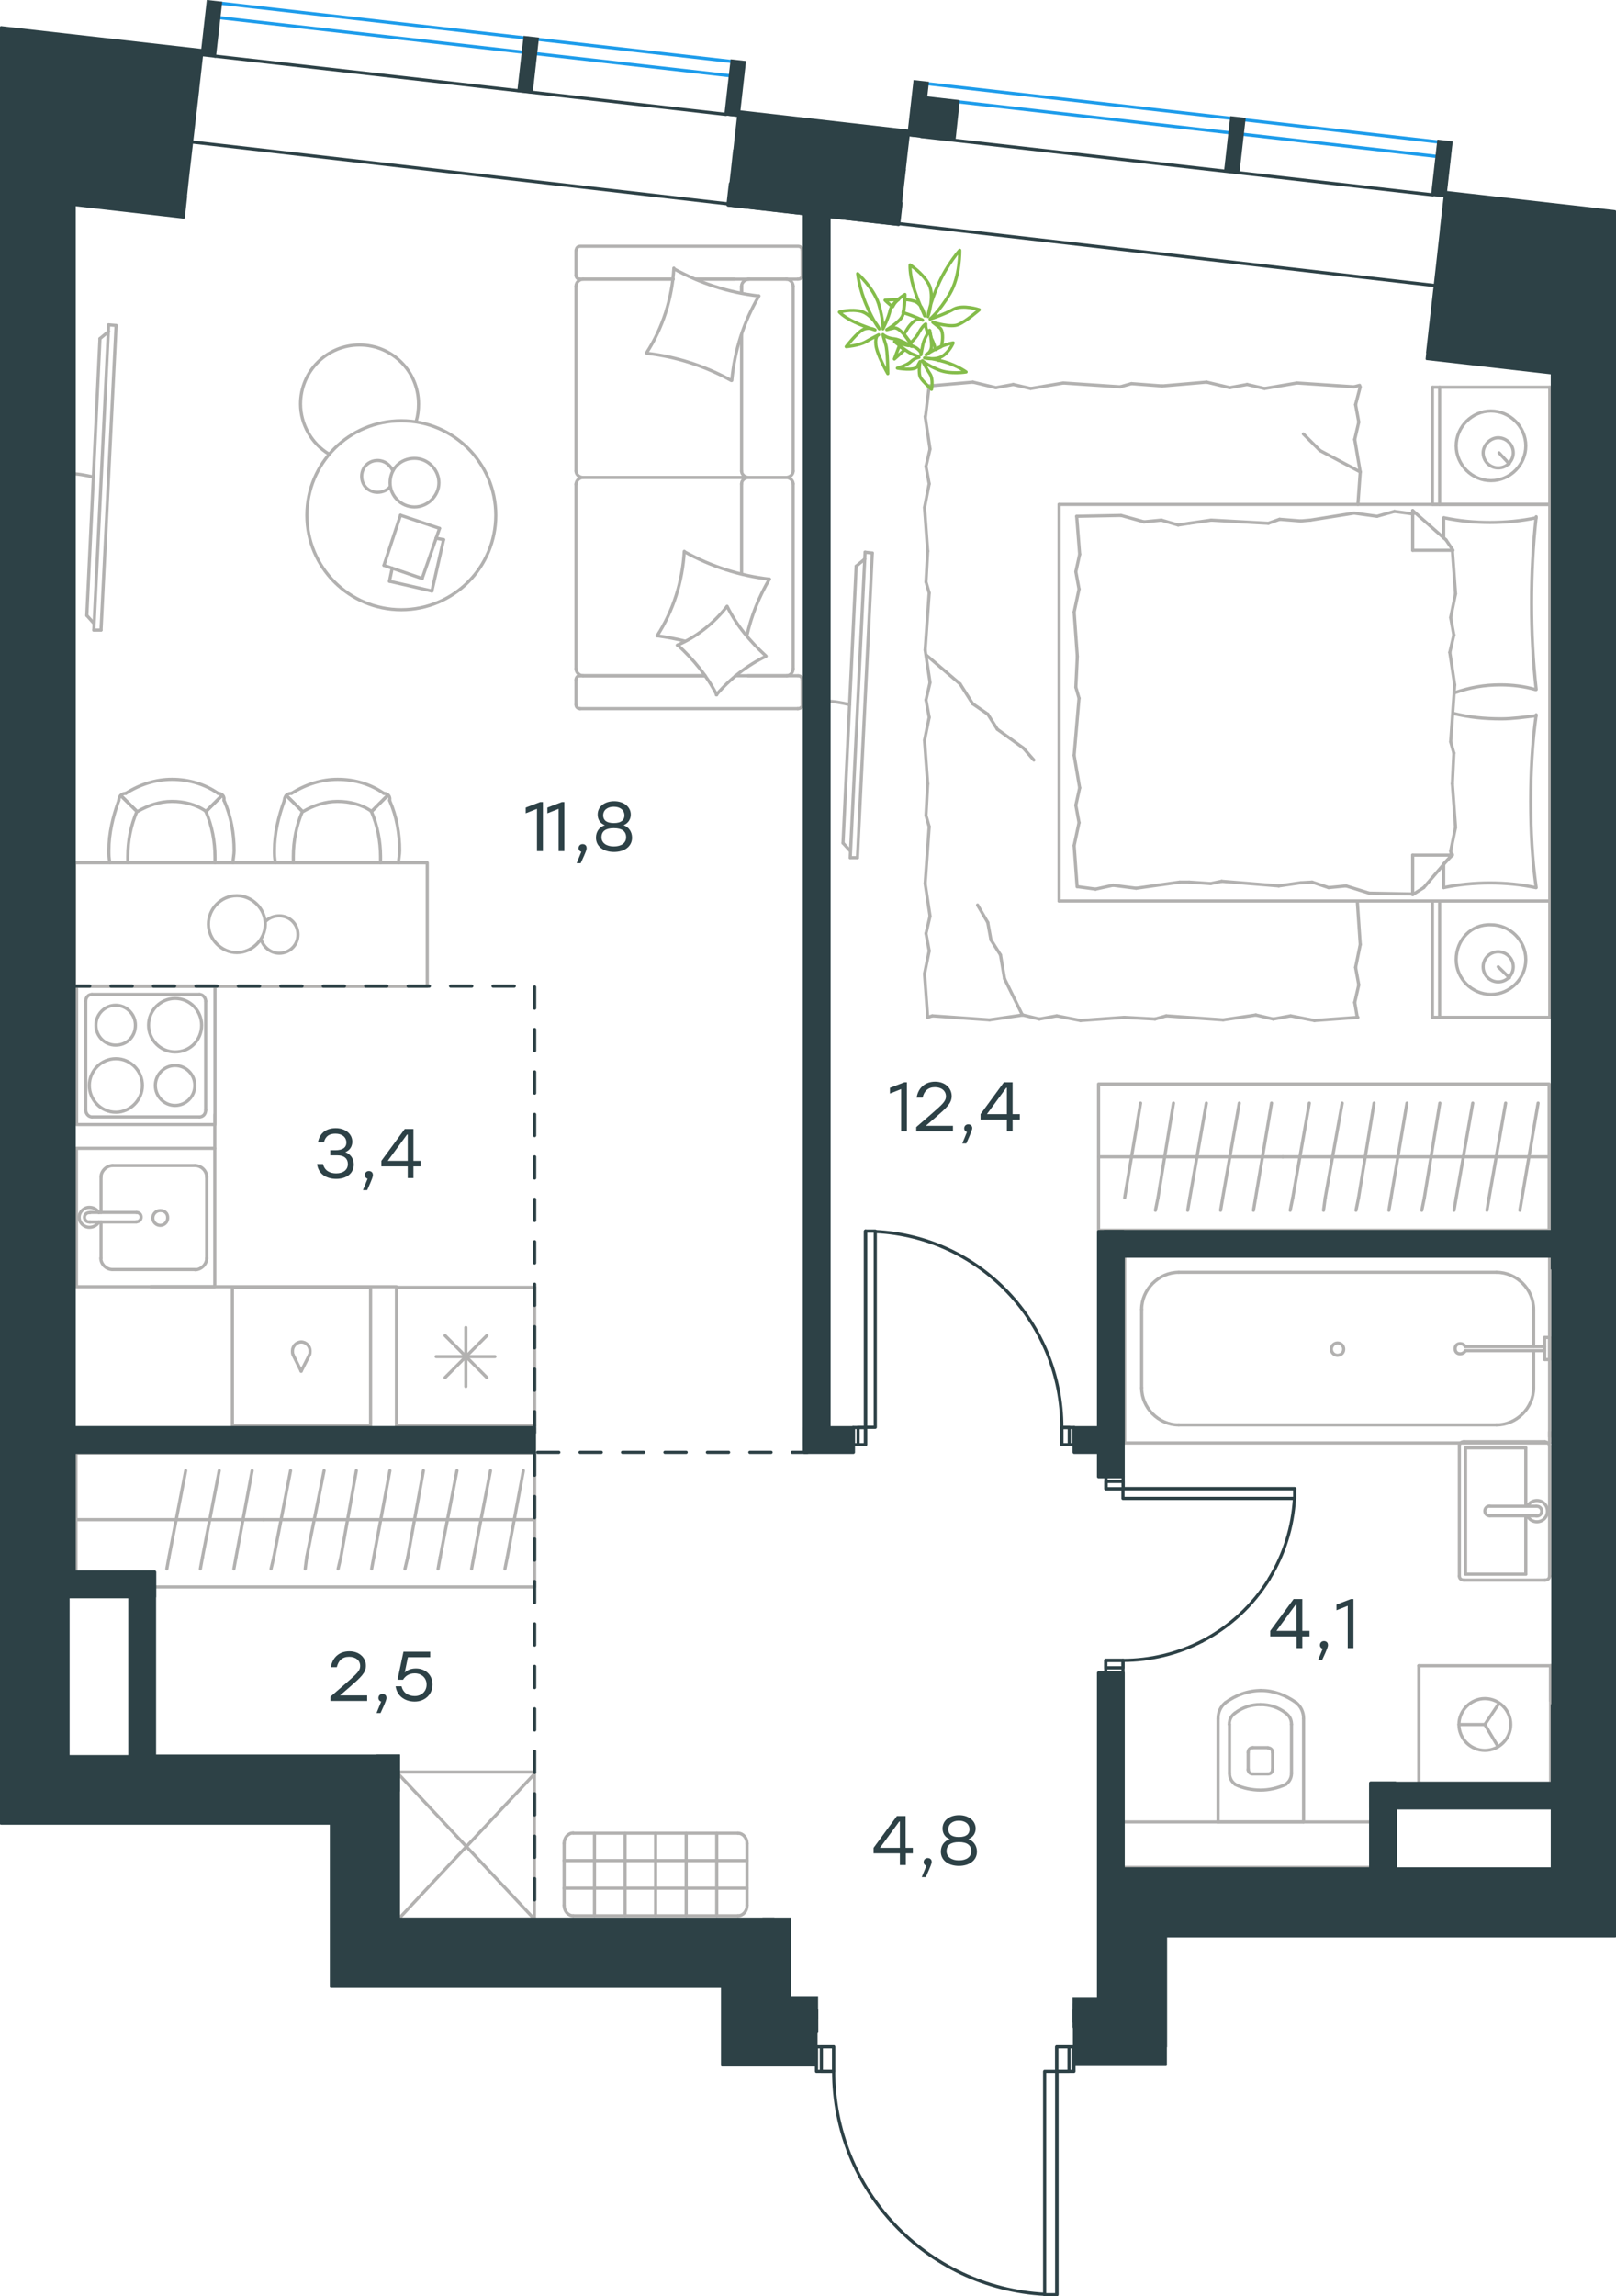 <?xml version="1.0" encoding="utf-8"?>
<!-- Generator: Adobe Illustrator 26.5.0, SVG Export Plug-In . SVG Version: 6.00 Build 0)  -->
<svg version="1.1" id="Слой_1" xmlns="http://www.w3.org/2000/svg" xmlns:xlink="http://www.w3.org/1999/xlink" x="0px" y="0px"
	 viewBox="0 0 761.4 1081.6" style="enable-background:new 0 0 761.4 1081.6;" xml:space="preserve">
<style type="text/css">
	.st0{fill:none;stroke:#B2B1B0;stroke-width:1.5;stroke-linecap:round;stroke-linejoin:round;stroke-miterlimit:22.926;}
	.st1{fill:none;stroke:#2D4146;stroke-width:1.5;stroke-linecap:round;stroke-linejoin:round;stroke-miterlimit:10;}
	.st2{fill:none;stroke:#1D9CEB;stroke-width:1.5;stroke-linecap:round;stroke-linejoin:round;stroke-miterlimit:22.926;}
	.st3{fill:none;stroke:#2D4146;stroke-width:1.5;stroke-linecap:round;stroke-linejoin:round;stroke-miterlimit:22.926;}
	.st4{fill:none;stroke:#2D4146;stroke-width:1.5;stroke-miterlimit:22.926;}
	
		.st5{fill:none;stroke:#2D4146;stroke-width:1.5;stroke-linecap:round;stroke-linejoin:round;stroke-miterlimit:22.926;stroke-dasharray:10,10,0,0,0,0;}
	.st6{fill:#2D4146;}
	.st7{fill:#2D4146;stroke:#2D4146;stroke-linecap:round;stroke-linejoin:round;stroke-miterlimit:10;}
	.st8{fill:none;stroke:#84BC4A;stroke-width:1.5;stroke-linecap:round;stroke-linejoin:round;stroke-miterlimit:22.926;}
</style>
<g>
	<line class="st0" x1="730.2" y1="424.4" x2="730.2" y2="479.2"/>
	<line class="st0" x1="674.9" y1="479.2" x2="674.9" y2="424.4"/>
	<line class="st0" x1="674.9" y1="424.4" x2="730.2" y2="424.4"/>
	<line class="st0" x1="730.2" y1="479.2" x2="674.9" y2="479.2"/>
	<line class="st0" x1="705.9" y1="455.4" x2="711.2" y2="460.6"/>
	<line class="st0" x1="678.3" y1="479.2" x2="678.3" y2="424.4"/>
	<path class="st0" d="M686.1,452c0,9,7.5,16.4,16.4,16.4c9,0,16.4-7.5,16.4-16.4c0-9-7.5-16.4-16.4-16.4
		C693.2,435.2,686.1,442.7,686.1,452z"/>
	<path class="st0" d="M698.8,455.4c0,4.1,3.4,7.1,7.1,7.1c4.1,0,7.1-3.4,7.1-7.1c0-4.1-3.4-7.1-7.1-7.1
		C702.2,448.3,698.8,451.3,698.8,455.4z"/>
	<line class="st0" x1="730.2" y1="237.6" x2="730.2" y2="424.4"/>
	<line class="st0" x1="680.2" y1="253.4" x2="680.2" y2="243.9"/>
	<line class="st0" x1="684.3" y1="402.8" x2="665.6" y2="402.8"/>
	<line class="st0" x1="680.2" y1="406.9" x2="684.3" y2="402.8"/>
	<line class="st0" x1="499" y1="237.6" x2="730.2" y2="237.6"/>
	<line class="st0" x1="665.6" y1="421.4" x2="665.6" y2="402.8"/>
	<line class="st0" x1="730.2" y1="424.4" x2="499" y2="424.4"/>
	<line class="st0" x1="665.6" y1="240.5" x2="681.3" y2="254.3"/>
	<line class="st0" x1="681.3" y1="254.3" x2="684.6" y2="259.2"/>
	<line class="st0" x1="680.2" y1="418.1" x2="680.2" y2="407.2"/>
	<line class="st0" x1="684.3" y1="259.2" x2="665.6" y2="259.2"/>
	<line class="st0" x1="684.3" y1="402.4" x2="670.8" y2="418.1"/>
	<line class="st0" x1="670.8" y1="418.1" x2="665.6" y2="421.4"/>
	<line class="st0" x1="665.6" y1="240.5" x2="665.6" y2="259.2"/>
	<line class="st0" x1="506.9" y1="323.7" x2="507.6" y2="309.2"/>
	<line class="st0" x1="508.7" y1="371.1" x2="506.1" y2="355.8"/>
	<line class="st0" x1="508.4" y1="387.5" x2="506.9" y2="379.3"/>
	<line class="st0" x1="506.9" y1="379.3" x2="508.7" y2="371.1"/>
	<line class="st0" x1="508.4" y1="328.9" x2="506.9" y2="323.7"/>
	<line class="st0" x1="506.1" y1="355.8" x2="508.4" y2="328.9"/>
	<line class="st0" x1="507.5" y1="417.7" x2="506.1" y2="398.3"/>
	<line class="st0" x1="506.1" y1="398.3" x2="508.4" y2="387.5"/>
	<line class="st0" x1="508.7" y1="261.1" x2="507.3" y2="243.2"/>
	<line class="st0" x1="508.4" y1="277.5" x2="506.9" y2="269.3"/>
	<line class="st0" x1="506.9" y1="269.3" x2="508.7" y2="261.1"/>
	<line class="st0" x1="507.6" y1="309.2" x2="506.1" y2="288.3"/>
	<line class="st0" x1="506.1" y1="288.3" x2="508.4" y2="277.5"/>
	<line class="st0" x1="499" y1="237.6" x2="499" y2="424.4"/>
	<path class="st0" d="M723.8,324.8c-1.5-13.4-2.2-26.9-2.2-40.7c0-13.4,0.7-27.2,2.2-40.7"/>
	<path class="st0" d="M685.1,326.4c7.5-2.6,14.1-3.8,21.9-3.8c5.6,0,11.2,0.7,16.4,2.2"/>
	<path class="st0" d="M723.8,243.9c-7.1,1.5-14.6,2.2-21.7,2.2c-7.5,0-14.6-0.7-21.7-2.2"/>
	<path class="st0" d="M723.8,337.1c-5.6,0.7-11.2,1.5-16.4,1.5c-7.8,0-15.3-0.7-22.8-2.6"/>
	<line class="st0" x1="618.2" y1="415.5" x2="612.9" y2="415.8"/>
	<line class="st0" x1="634.2" y1="417.3" x2="626" y2="418.1"/>
	<line class="st0" x1="626" y1="418.1" x2="618.2" y2="415.5"/>
	<line class="st0" x1="665.6" y1="421.1" x2="645.1" y2="420.7"/>
	<line class="st0" x1="645.1" y1="420.7" x2="634.2" y2="417.3"/>
	<line class="st0" x1="570.4" y1="416.2" x2="560.3" y2="415.5"/>
	<line class="st0" x1="612.9" y1="415.8" x2="602.5" y2="417.3"/>
	<line class="st0" x1="575.6" y1="415.1" x2="570.4" y2="416.2"/>
	<line class="st0" x1="602.5" y1="417.3" x2="575.6" y2="415.1"/>
	<line class="st0" x1="560.3" y1="415.5" x2="555.8" y2="415.5"/>
	<line class="st0" x1="524.4" y1="417" x2="516.2" y2="418.8"/>
	<line class="st0" x1="516.2" y1="418.8" x2="508" y2="417.7"/>
	<line class="st0" x1="555.8" y1="415.5" x2="535.3" y2="418.4"/>
	<line class="st0" x1="535.3" y1="418.4" x2="524.4" y2="417"/>
	<line class="st0" x1="555.1" y1="247.3" x2="560.3" y2="246.5"/>
	<line class="st0" x1="539" y1="245.8" x2="547.2" y2="245"/>
	<line class="st0" x1="547.2" y1="245" x2="555.1" y2="247.3"/>
	<line class="st0" x1="507.3" y1="243.2" x2="528.2" y2="242.8"/>
	<line class="st0" x1="528.2" y1="242.8" x2="539" y2="245.8"/>
	<line class="st0" x1="602.9" y1="244.6" x2="612.9" y2="245.4"/>
	<line class="st0" x1="560.3" y1="246.5" x2="570.7" y2="245"/>
	<line class="st0" x1="597.6" y1="246.5" x2="602.9" y2="244.6"/>
	<line class="st0" x1="570.7" y1="245" x2="597.6" y2="246.5"/>
	<line class="st0" x1="612.9" y1="245.4" x2="617.4" y2="245"/>
	<line class="st0" x1="665.2" y1="242" x2="666" y2="242"/>
	<line class="st0" x1="648.8" y1="243.2" x2="657" y2="240.9"/>
	<line class="st0" x1="657" y1="240.9" x2="665.2" y2="242"/>
	<line class="st0" x1="617.4" y1="245" x2="638" y2="241.7"/>
	<line class="st0" x1="638" y1="241.7" x2="648.8" y2="243.2"/>
	<path class="st0" d="M723.8,418.1c-1.9-13.4-2.6-26.9-2.6-40.7c0-13.4,0.7-27.2,2.6-40.7"/>
	<path class="st0" d="M680.2,418.1c7.1-1.5,14.6-2.2,21.7-2.2c7.5,0,14.6,0.7,21.7,2.2"/>
	<line class="st0" x1="685" y1="354.7" x2="684.3" y2="369.2"/>
	<line class="st0" x1="683.1" y1="307.3" x2="685.4" y2="322.6"/>
	<line class="st0" x1="683.5" y1="290.9" x2="685" y2="299.1"/>
	<line class="st0" x1="685" y1="299.1" x2="683.1" y2="307.3"/>
	<line class="st0" x1="683.5" y1="349.4" x2="685" y2="354.7"/>
	<line class="st0" x1="685.4" y1="322.6" x2="683.5" y2="349.4"/>
	<line class="st0" x1="684.3" y1="259.2" x2="685.8" y2="279.7"/>
	<line class="st0" x1="685.8" y1="279.7" x2="683.5" y2="290.9"/>
	<line class="st0" x1="683.5" y1="400.9" x2="683.9" y2="402.8"/>
	<line class="st0" x1="684.3" y1="369.2" x2="685.8" y2="389.7"/>
	<line class="st0" x1="685.8" y1="389.7" x2="683.5" y2="400.9"/>
	<line class="st0" x1="730.2" y1="182.4" x2="730.2" y2="237.6"/>
	<line class="st0" x1="674.9" y1="237.6" x2="674.9" y2="182.4"/>
	<line class="st0" x1="675.3" y1="182.4" x2="730.2" y2="182.4"/>
	<line class="st0" x1="730.2" y1="237.6" x2="675.3" y2="237.6"/>
	<line class="st0" x1="706.3" y1="213.3" x2="711.1" y2="218.5"/>
	<line class="st0" x1="678.3" y1="237.6" x2="678.3" y2="182.4"/>
	<line class="st0" x1="638.3" y1="472.2" x2="639.5" y2="479.2"/>
	<line class="st0" x1="638.7" y1="455.7" x2="640.2" y2="463.9"/>
	<line class="st0" x1="640.2" y1="463.9" x2="638.3" y2="472.2"/>
	<line class="st0" x1="639.5" y1="424.4" x2="640.9" y2="444.9"/>
	<line class="st0" x1="640.9" y1="444.9" x2="638.7" y2="455.7"/>
	<line class="st0" x1="544.2" y1="480" x2="529.7" y2="479.2"/>
	<line class="st0" x1="591.7" y1="478.1" x2="576.3" y2="480.4"/>
	<line class="st0" x1="608.1" y1="478.5" x2="599.9" y2="480"/>
	<line class="st0" x1="599.9" y1="480" x2="591.7" y2="478.1"/>
	<line class="st0" x1="549.5" y1="478.5" x2="544.2" y2="480"/>
	<line class="st0" x1="576.3" y1="480.4" x2="549.5" y2="478.5"/>
	<line class="st0" x1="639.8" y1="479.2" x2="619.3" y2="480.7"/>
	<line class="st0" x1="619.3" y1="480.7" x2="608.1" y2="478.5"/>
	<line class="st0" x1="481.9" y1="478.1" x2="466.2" y2="480.4"/>
	<line class="st0" x1="497.9" y1="478.5" x2="489.7" y2="480"/>
	<line class="st0" x1="489.7" y1="480" x2="481.9" y2="478.1"/>
	<line class="st0" x1="439.3" y1="478.5" x2="437.1" y2="479.2"/>
	<line class="st0" x1="466.2" y1="480.4" x2="439.3" y2="478.5"/>
	<line class="st0" x1="529.7" y1="479.2" x2="509.1" y2="480.7"/>
	<line class="st0" x1="509.1" y1="480.7" x2="497.9" y2="478.5"/>
	<line class="st0" x1="436.3" y1="384.1" x2="437.1" y2="369.2"/>
	<line class="st0" x1="438.2" y1="431.5" x2="435.9" y2="416.2"/>
	<line class="st0" x1="437.8" y1="447.9" x2="436.3" y2="439.7"/>
	<line class="st0" x1="436.3" y1="439.7" x2="438.2" y2="431.5"/>
	<line class="st0" x1="437.8" y1="389.4" x2="436.3" y2="384.1"/>
	<line class="st0" x1="435.9" y1="416.2" x2="437.8" y2="389.4"/>
	<line class="st0" x1="437.1" y1="479.2" x2="435.6" y2="458.7"/>
	<line class="st0" x1="435.6" y1="458.7" x2="437.8" y2="447.9"/>
	<line class="st0" x1="436.3" y1="274.1" x2="437.1" y2="259.6"/>
	<line class="st0" x1="438.2" y1="321.5" x2="435.9" y2="306.2"/>
	<line class="st0" x1="437.8" y1="337.9" x2="436.3" y2="329.7"/>
	<line class="st0" x1="436.3" y1="329.7" x2="438.2" y2="321.5"/>
	<line class="st0" x1="437.8" y1="279.3" x2="436.3" y2="274.1"/>
	<line class="st0" x1="435.9" y1="306.2" x2="437.8" y2="279.3"/>
	<line class="st0" x1="437.1" y1="369.2" x2="435.6" y2="348.7"/>
	<line class="st0" x1="435.6" y1="348.7" x2="437.8" y2="337.9"/>
	<line class="st0" x1="436" y1="196.6" x2="437.8" y2="181.8"/>
	<line class="st0" x1="438.2" y1="211.5" x2="435.9" y2="196.2"/>
	<line class="st0" x1="437.8" y1="227.9" x2="436.3" y2="219.7"/>
	<line class="st0" x1="436.3" y1="219.7" x2="438.2" y2="211.5"/>
	<line class="st0" x1="437.1" y1="259.6" x2="435.6" y2="239.1"/>
	<line class="st0" x1="435.6" y1="239.1" x2="437.8" y2="227.9"/>
	<line class="st0" x1="533.1" y1="180.7" x2="547.6" y2="181.8"/>
	<line class="st0" x1="485.6" y1="183" x2="501" y2="180.4"/>
	<line class="st0" x1="469.2" y1="182.6" x2="477.4" y2="181.1"/>
	<line class="st0" x1="477.4" y1="181.1" x2="485.6" y2="183"/>
	<line class="st0" x1="527.8" y1="182.2" x2="533.1" y2="180.7"/>
	<line class="st0" x1="501" y1="180.4" x2="527.8" y2="182.2"/>
	<line class="st0" x1="437.8" y1="181.8" x2="458.4" y2="180"/>
	<line class="st0" x1="458.4" y1="180" x2="469.2" y2="182.6"/>
	<line class="st0" x1="595.8" y1="183" x2="611.1" y2="180.4"/>
	<line class="st0" x1="579.4" y1="182.6" x2="587.6" y2="181.1"/>
	<line class="st0" x1="587.6" y1="181.1" x2="595.8" y2="183"/>
	<line class="st0" x1="638" y1="182.2" x2="640.6" y2="181.5"/>
	<line class="st0" x1="611.1" y1="180.4" x2="638" y2="182.2"/>
	<line class="st0" x1="547.6" y1="181.8" x2="568.5" y2="180"/>
	<line class="st0" x1="568.5" y1="180" x2="579.4" y2="182.6"/>
	<line class="st0" x1="638.3" y1="207" x2="640.9" y2="222.3"/>
	<line class="st0" x1="638.7" y1="190.6" x2="640.2" y2="198.8"/>
	<line class="st0" x1="640.2" y1="198.8" x2="638.3" y2="207"/>
	<line class="st0" x1="640.9" y1="222.3" x2="639.8" y2="237.6"/>
	<line class="st0" x1="640.9" y1="182.2" x2="638.7" y2="190.6"/>
	<line class="st0" x1="469.9" y1="343.5" x2="482.2" y2="352.4"/>
	<line class="st0" x1="458.3" y1="331.5" x2="465.4" y2="336.4"/>
	<line class="st0" x1="465.4" y1="336.4" x2="469.9" y2="343.5"/>
	<line class="st0" x1="482.2" y1="352.4" x2="487.1" y2="358"/>
	<line class="st0" x1="436.7" y1="308.8" x2="452.4" y2="322.2"/>
	<line class="st0" x1="452.4" y1="322.2" x2="458.3" y2="331.5"/>
	<line class="st0" x1="640.9" y1="222.3" x2="621.9" y2="212.2"/>
	<line class="st0" x1="621.9" y1="212.2" x2="614.1" y2="204.4"/>
	<line class="st0" x1="465.4" y1="434.5" x2="460.6" y2="426.3"/>
	<line class="st0" x1="471.4" y1="449.8" x2="466.9" y2="442.7"/>
	<line class="st0" x1="466.9" y1="442.7" x2="465.4" y2="434.5"/>
	<line class="st0" x1="481.7" y1="478.1" x2="473.3" y2="461"/>
	<line class="st0" x1="473.3" y1="461" x2="471.4" y2="449.8"/>
	<path class="st0" d="M686.1,210c0,9,7.5,16.4,16.4,16.4c9,0,16.4-7.5,16.4-16.4c0-9-7.5-16.4-16.4-16.4
		C693.6,193.6,686.1,201,686.1,210z"/>
	<path class="st0" d="M698.8,213.3c0,4.1,3.4,7.1,7.1,7.1c4.1,0,7.1-3.4,7.1-7.1c0-4.1-3.4-7.1-7.1-7.1
		C702.2,206.2,698.8,209.6,698.8,213.3z"/>
</g>
<g>
	<path class="st0" d="M400.3,331.9c-3.8-0.9-7.6-1.6-11.3-1.6"/>
	<line class="st0" x1="407.6" y1="260.1" x2="400.6" y2="404"/>
	<line class="st0" x1="404" y1="404" x2="411" y2="260.5"/>
	<line class="st0" x1="411" y1="260.5" x2="407.6" y2="260.1"/>
	<line class="st0" x1="397.2" y1="397.1" x2="403.4" y2="266.7"/>
	<line class="st0" x1="400.6" y1="400.8" x2="397.2" y2="397.1"/>
	<line class="st0" x1="403.4" y1="266.7" x2="407.5" y2="263.3"/>
	<line class="st0" x1="404" y1="404" x2="400.6" y2="404"/>
</g>
<g>
	<line class="st0" x1="517.6" y1="544.9" x2="604.4" y2="544.9"/>
	<line class="st0" x1="590.6" y1="570.1" x2="591.6" y2="564.2"/>
	<line class="st0" x1="591.6" y1="564.2" x2="599.1" y2="519.6"/>
	<line class="st0" x1="575.1" y1="570.1" x2="576.1" y2="564.2"/>
	<line class="st0" x1="576.1" y1="564.2" x2="583.9" y2="519.6"/>
	<line class="st0" x1="559.6" y1="570.1" x2="560.6" y2="564.2"/>
	<line class="st0" x1="560.6" y1="564.2" x2="568.4" y2="519.6"/>
	<line class="st0" x1="544.4" y1="570.1" x2="545.6" y2="564.2"/>
	<line class="st0" x1="545.6" y1="564.2" x2="552.9" y2="519.6"/>
	<line class="st0" x1="529.9" y1="564.2" x2="537.4" y2="519.6"/>
	<rect x="517.6" y="510.6" class="st0" width="212.3" height="68.9"/>
	<line class="st0" x1="604.4" y1="544.9" x2="729.9" y2="544.9"/>
	<line class="st0" x1="716.1" y1="570.1" x2="717.1" y2="564.2"/>
	<line class="st0" x1="717.1" y1="564.2" x2="724.7" y2="519.6"/>
	<line class="st0" x1="700.6" y1="570.1" x2="701.6" y2="564.2"/>
	<line class="st0" x1="701.6" y1="564.2" x2="709.4" y2="519.6"/>
	<line class="st0" x1="685.1" y1="570.1" x2="686.1" y2="564.2"/>
	<line class="st0" x1="686.1" y1="564.2" x2="693.9" y2="519.6"/>
	<line class="st0" x1="669.9" y1="570.1" x2="671.1" y2="564.2"/>
	<line class="st0" x1="671.1" y1="564.2" x2="678.4" y2="519.6"/>
	<line class="st0" x1="654.4" y1="570.1" x2="655.4" y2="564.2"/>
	<line class="st0" x1="655.4" y1="564.2" x2="662.9" y2="519.6"/>
	<line class="st0" x1="638.9" y1="570.1" x2="640.1" y2="564.2"/>
	<line class="st0" x1="640.1" y1="564.2" x2="647.4" y2="519.6"/>
	<line class="st0" x1="623.6" y1="570.1" x2="624.4" y2="564.2"/>
	<line class="st0" x1="624.4" y1="564.2" x2="632.4" y2="519.6"/>
	<line class="st0" x1="609.1" y1="564.2" x2="616.9" y2="519.6"/>
	<line class="st0" x1="607.9" y1="570.1" x2="609.1" y2="564.2"/>
</g>
<g>
	<line class="st0" x1="349.4" y1="157.8" x2="349.4" y2="221.9"/>
	<line class="st0" x1="271.4" y1="331.9" x2="271.4" y2="320.2"/>
	<line class="st0" x1="271.4" y1="315" x2="271.4" y2="227.9"/>
	<line class="st0" x1="327.9" y1="131.5" x2="346.1" y2="131.5"/>
	<line class="st0" x1="274.7" y1="131.5" x2="317.2" y2="131.5"/>
	<line class="st0" x1="274.7" y1="318.3" x2="332.2" y2="318.3"/>
	<line class="st0" x1="352.4" y1="224.9" x2="370.7" y2="224.9"/>
	<line class="st0" x1="349.4" y1="227.9" x2="349.4" y2="270.3"/>
	<line class="st0" x1="378" y1="117.9" x2="378" y2="129.6"/>
	<line class="st0" x1="370.7" y1="224.9" x2="352.4" y2="224.9"/>
	<line class="st0" x1="373.7" y1="315" x2="373.7" y2="227.9"/>
	<line class="st0" x1="332.2" y1="318.3" x2="273.3" y2="318.3"/>
	<line class="st0" x1="271.4" y1="221.9" x2="271.4" y2="134.8"/>
	<line class="st0" x1="271.4" y1="129.6" x2="271.4" y2="117.9"/>
	<line class="st0" x1="349.4" y1="134.8" x2="349.4" y2="138"/>
	<line class="st0" x1="375.9" y1="131.5" x2="327.9" y2="131.5"/>
	<line class="st0" x1="349.4" y1="134.8" x2="349.4" y2="138"/>
	<line class="st0" x1="370.7" y1="131.5" x2="352.4" y2="131.5"/>
	<line class="st0" x1="370.7" y1="224.9" x2="352.4" y2="224.9"/>
	<line class="st0" x1="373.7" y1="221.9" x2="373.7" y2="134.8"/>
	<line class="st0" x1="317.2" y1="131.5" x2="273.3" y2="131.5"/>
	<line class="st0" x1="375.9" y1="333.8" x2="273.3" y2="333.8"/>
	<line class="st0" x1="378" y1="320.2" x2="378" y2="331.9"/>
	<line class="st0" x1="346.5" y1="318.3" x2="375.9" y2="318.3"/>
	<line class="st0" x1="352.4" y1="224.9" x2="274.7" y2="224.9"/>
	<line class="st0" x1="352.4" y1="318.3" x2="370.7" y2="318.3"/>
	<path class="st0" d="M375.9,131.5c1.6,0,2.2-1.1,2.2-1.9"/>
	<path class="st0" d="M273.3,318.3c-1.4,0-1.9,1.1-1.9,1.9"/>
	<path class="st0" d="M378,320.2c0-1.4-1.1-1.9-1.9-1.9"/>
	<path class="st0" d="M349.4,221.9c0,1.5,1.4,3,3.3,3"/>
	<path class="st0" d="M370.7,318.3c1.5,0,3-1.4,3-3.3"/>
	<path class="st0" d="M373.7,134.8c0-1.6-1.4-3.3-3.3-3.3"/>
	<path class="st0" d="M271.4,221.9c0,1.5,1.4,3,3.3,3"/>
	<path class="st0" d="M370.4,224.9c1.6,0,3.3-1.2,3.3-3"/>
	<path class="st0" d="M274.7,224.9c-1.6,0-3.3,1.4-3.3,3.3"/>
	<path class="st0" d="M378,117.9c0-1.4-1.1-1.9-1.9-1.9H273.4c-1.4,0-1.9,1.1-1.9,1.9"/>
	<path class="st0" d="M373.7,227.9c0-1.5-1.4-3-3.3-3"/>
	<path class="st0" d="M271.4,331.9c0,1.4,1.1,1.9,1.9,1.9"/>
	<path class="st0" d="M274.7,131.5c-1.6,0-3.3,1.4-3.3,3.3"/>
	<path class="st0" d="M271.4,129.6c0,1.4,1.1,1.9,1.9,1.9"/>
	<path class="st0" d="M271.4,315c0,1.6,1.4,3.3,3.3,3.3"/>
	<path class="st0" d="M353,131.5c-1.8,0-3.6,1.4-3.6,3.3"/>
	<path class="st0" d="M352.7,224.9c-1.6,0-3.3,1.2-3.3,3"/>
	<path class="st0" d="M375.9,333.8c1.6,0,2.2-1.1,2.2-1.9"/>
	<path class="st0" d="M344.5,179.2c-12.3-6.8-25.9-11.2-39.8-12.8"/>
	<path class="st0" d="M337.7,327.3c-4.6-9-10.9-16.6-18.3-23.4"/>
	<path class="st0" d="M319.1,303.9c9-3.8,17.2-10.3,23.4-18.2"/>
	<path class="st0" d="M304.7,166.1c7.6-11.7,12-25.6,12.8-39.8"/>
	<path class="st0" d="M322.7,260c12.3,6.8,25.9,11.2,39.8,12.8"/>
	<path class="st0" d="M362.5,272.8c-4.9,8.4-8.5,17.2-10.6,26.7"/>
	<path class="st0" d="M309.6,299.5c7.6-11.7,12-25.6,12.8-39.8"/>
	<path class="st0" d="M317.5,126.6c12.3,6.8,25.9,11.2,39.8,12.8"/>
	<path class="st0" d="M357.6,139.4c-7.1,12-11.5,25.6-12.8,39.8"/>
	<path class="st0" d="M342.6,285.6c4.4,9,10.9,16.6,18.3,23.4"/>
	<path class="st0" d="M322.7,302c-4.1-1.1-8.7-1.9-12.8-2.5"/>
	<path class="st0" d="M360.9,309.1c-9,4.4-16.9,10.6-23.4,18.2"/>
</g>
<g>
	<line class="st0" x1="203.5" y1="278.4" x2="183.5" y2="273.8"/>
	<line class="st0" x1="183.5" y1="273.8" x2="184.8" y2="267.6"/>
	<line class="st0" x1="205.4" y1="253.5" x2="209" y2="254.2"/>
	<line class="st0" x1="209" y1="254.2" x2="203.5" y2="278.4"/>
	<line class="st0" x1="198.9" y1="272.5" x2="180.9" y2="266.3"/>
	<line class="st0" x1="180.9" y1="266.3" x2="188.7" y2="242.7"/>
	<line class="st0" x1="188.7" y1="242.7" x2="207.1" y2="248.9"/>
	<line class="st0" x1="207.1" y1="248.9" x2="198.9" y2="272.5"/>
	<ellipse class="st0" cx="189.1" cy="242.7" rx="44.5" ry="44.5"/>
	<path class="st0" d="M183.8,227.4c0,6.2,5.2,11.4,11.5,11.4c6.2,0,11.5-5.2,11.5-11.4c0-6.2-5.2-11.5-11.5-11.5
		C188.7,215.9,183.8,220.8,183.8,227.4z"/>
	<path class="st0" d="M183.8,229.3c-1.3,1.6-3.6,2.6-5.9,2.6c-4.3,0-7.5-3.3-7.5-7.5c0-4.3,3.3-7.5,7.5-7.5c3.3,0,5.9,2,7.2,4.9"/>
	<path class="st0" d="M155,213.9c-8.2-4.9-13.4-14.1-13.4-23.6c0-15.4,12.4-27.8,27.8-27.8c15.4,0,27.8,12.4,27.8,27.8
		c0,2.7-0.3,5.4-1.1,8.2"/>
</g>
<g>
	<path class="st0" d="M44,224.7c-3.8-0.9-7.6-1.6-11.3-1.6"/>
	<line class="st0" x1="51.2" y1="153" x2="44.2" y2="296.8"/>
	<line class="st0" x1="47.6" y1="296.8" x2="54.7" y2="153.3"/>
	<line class="st0" x1="54.7" y1="153.3" x2="51.2" y2="153"/>
	<line class="st0" x1="40.9" y1="289.9" x2="47.1" y2="159.5"/>
	<line class="st0" x1="44.3" y1="293.7" x2="40.9" y2="289.9"/>
	<line class="st0" x1="47.1" y1="159.5" x2="51.2" y2="156.1"/>
	<line class="st0" x1="47.6" y1="296.8" x2="44.2" y2="296.8"/>
</g>
<g>
	<line class="st0" x1="251.9" y1="606.4" x2="251.9" y2="671.6"/>
	<line class="st0" x1="219.5" y1="625.3" x2="219.5" y2="653.1"/>
	<line class="st0" x1="209.7" y1="648.9" x2="229.4" y2="629.1"/>
	<line class="st0" x1="209.7" y1="629.1" x2="229.4" y2="648.9"/>
	<line class="st0" x1="205.5" y1="639" x2="233.2" y2="639"/>
	<line class="st0" x1="251.9" y1="671.6" x2="186.8" y2="671.6"/>
	<line class="st0" x1="186.8" y1="606.4" x2="186.8" y2="671.6"/>
	<line class="st0" x1="251.9" y1="606.4" x2="186.8" y2="606.4"/>
</g>
<g>
	<rect x="36" y="540.9" class="st0" width="65.2" height="65.2"/>
	<line class="st0" x1="64.3" y1="571.1" x2="42.4" y2="571.1"/>
	<line class="st0" x1="47.6" y1="575.6" x2="47.6" y2="592.7"/>
	<line class="st0" x1="97.4" y1="592.7" x2="97.4" y2="554.4"/>
	<line class="st0" x1="47.6" y1="554.4" x2="47.6" y2="571.1"/>
	<line class="st0" x1="91.9" y1="549" x2="53" y2="549"/>
	<line class="st0" x1="42.4" y1="575.6" x2="64.3" y2="575.6"/>
	<line class="st0" x1="53" y1="598" x2="91.9" y2="598"/>
	<path class="st0" d="M64.3,571.1L64.3,571.1c1.3,0,2.2,0.9,2.2,2.2c0,1.3-1,2.2-2.2,2.2"/>
	<path class="st0" d="M53,598c-2.9,0-5.5-2.5-5.5-5.4"/>
	<path class="st0" d="M46.6,575.6c-1,1.6-2.6,2.5-4.5,2.5c-2.6,0-4.8-2.2-4.8-4.7c0-2.5,2.2-4.7,4.8-4.7c1.9,0,3.5,0.9,4.5,2.5"/>
	<path class="st0" d="M91.9,549c2.9,0,5.5,2.5,5.5,5.4"/>
	<path class="st0" d="M47.6,554.4c0-2.8,2.6-5.4,5.5-5.4"/>
	<path class="st0" d="M97.4,592.7c0,2.8-2.6,5.4-5.5,5.4"/>
	<path class="st0" d="M42.4,575.6h-0.3c-1.3,0-2.3-0.9-2.3-2.2c0-1.3,1-2.2,2.3-2.2h0.3"/>
	<path class="st0" d="M75.5,570.2c-1.9,0-3.5,1.6-3.5,3.5c0,1.9,1.6,3.5,3.5,3.5c1.9,0,3.5-1.6,3.5-3.5
		C79.1,571.5,77.5,570.2,75.5,570.2z"/>
</g>
<g>
	<path class="st0" d="M63.8,482.9c0-5.2-4.2-9.4-9.3-9.4c-5.1,0-9.3,4.2-9.3,9.4c0,5.2,4.2,9.4,9.3,9.4
		C59.7,492.3,63.8,488.4,63.8,482.9z"/>
	<path class="st0" d="M67.1,511.3c0-6.8-5.5-12.6-12.5-12.6c-6.7,0-12.5,5.5-12.5,12.6c0,6.8,5.5,12.6,12.5,12.6
		C61.3,523.9,67.1,518.1,67.1,511.3z"/>
	<path class="st0" d="M91.8,511.3c0-5.2-4.2-9.4-9.3-9.4c-5.1,0-9.3,4.2-9.3,9.4c0,5.2,4.2,9.4,9.3,9.4
		C87.6,520.7,91.8,516.5,91.8,511.3z"/>
	<path class="st0" d="M95,482.9c0-6.8-5.5-12.6-12.5-12.6c-6.7,0-12.5,5.5-12.5,12.6c0,6.8,5.5,12.6,12.5,12.6
		C89.5,495.5,95,490,95,482.9z"/>
	<line class="st0" x1="40.4" y1="522.9" x2="40.4" y2="471.6"/>
	<line class="st0" x1="94" y1="526.1" x2="43.3" y2="526.1"/>
	<line class="st0" x1="96.9" y1="471.6" x2="96.9" y2="522.9"/>
	<line class="st0" x1="43.3" y1="468.4" x2="94" y2="468.4"/>
	<path class="st0" d="M96.9,522.9L96.9,522.9c0,1.9-1.3,3.2-2.9,3.2"/>
	<path class="st0" d="M40.4,471.6L40.4,471.6c0-1.9,1.3-3.2,2.9-3.2"/>
	<path class="st0" d="M43.3,526.1L43.3,526.1c-1.6,0-2.9-1.6-2.9-3.2"/>
	<path class="st0" d="M94,468.4L94,468.4c1.6,0,2.9,1.6,2.9,3.2"/>
	<rect x="36.1" y="464.5" class="st0" width="65.2" height="65.2"/>
</g>
<g>
	<rect x="109.5" y="606.4" class="st0" width="65.1" height="65.2"/>
	<line class="st0" x1="141.9" y1="645.9" x2="145.8" y2="638.2"/>
	<line class="st0" x1="138.1" y1="638.2" x2="141.9" y2="645.9"/>
	<path class="st0" d="M138.1,638.2c-0.3-0.6-0.3-1.3-0.3-1.9c0-2.2,1.9-4.2,4.2-4.2"/>
	<path class="st0" d="M145.8,638.2c0.3-0.6,0.3-1.3,0.3-1.9c0-2.2-1.9-4.2-4.2-4.2"/>
</g>
<line class="st0" x1="186.8" y1="606.1" x2="71" y2="606.1"/>
<line class="st0" x1="101.2" y1="540.9" x2="101.2" y2="525"/>
<g>
	<rect x="35.1" y="406.4" class="st0" width="166.2" height="58.2"/>
	<path class="st0" d="M97.1,382.2c-4.7-3.3-10.4-4.7-16.1-4.7c-5.7,0-11.3,1.9-16.1,4.7"/>
	<path class="st0" d="M109.8,406.4c0-1.9,0.5-3.8,0.5-5.7c0-8-1.4-16.1-4.7-23.6"/>
	<path class="st0" d="M56,377c-2.8,7.6-4.7,15.6-4.7,23.6c0,1.9,0,3.8,0.5,5.7"/>
	<path class="st0" d="M101.3,406.4c0-0.9,0-1.9,0-2.8c0-7.1-1.4-14.7-4.3-21.3"/>
	<path class="st0" d="M64.5,382.2c-2.8,6.6-4.3,13.7-4.3,21.3c0,0.9,0,1.9,0,2.8"/>
	<path class="st0" d="M102.7,373.7c-6.1-4.3-13.7-6.6-21.7-6.6c-7.6,0-15.1,2.4-21.7,6.6"/>
	<line class="st0" x1="97.1" y1="382.2" x2="104.6" y2="374.7"/>
	<line class="st0" x1="64.5" y1="382.2" x2="56.9" y2="374.7"/>
	<line class="st0" x1="97.1" y1="382.2" x2="104.6" y2="374.7"/>
	<line class="st0" x1="64.5" y1="382.2" x2="56.9" y2="374.7"/>
	<path class="st0" d="M59.3,373.7c-1.9,0-3.3,1.4-3.3,3.3"/>
	<path class="st0" d="M105.5,377c0.4-1.9-0.9-3.3-2.8-3.3"/>
	<path class="st0" d="M175.1,382.2c-4.7-3.3-10.4-4.7-16.1-4.7c-5.7,0-11.3,1.9-16.1,4.7"/>
	<path class="st0" d="M187.8,406.4c0-1.9,0.5-3.8,0.5-5.7c0-8-1.4-16.1-4.7-23.6"/>
	<path class="st0" d="M134,377c-2.8,7.6-4.7,15.6-4.7,23.6c0,1.9,0,3.8,0.5,5.7"/>
	<path class="st0" d="M179.3,406.4c0-0.9,0-1.9,0-2.8c0-7.1-1.4-14.7-4.3-21.3"/>
	<path class="st0" d="M142.5,382.2c-2.8,6.6-4.3,13.7-4.3,21.3c0,0.9,0,1.9,0,2.8"/>
	<path class="st0" d="M180.8,373.7c-6.1-4.3-13.7-6.6-21.7-6.6c-7.6,0-15.1,2.4-21.7,6.6"/>
	<line class="st0" x1="175.1" y1="382.2" x2="182.6" y2="374.7"/>
	<line class="st0" x1="142.5" y1="382.2" x2="134.9" y2="374.7"/>
	<line class="st0" x1="175.1" y1="382.2" x2="182.6" y2="374.7"/>
	<line class="st0" x1="142.5" y1="382.2" x2="134.9" y2="374.7"/>
	<path class="st0" d="M137.3,373.7c-1.9,0-3.3,1.4-3.3,3.3"/>
	<path class="st0" d="M183.6,377c0.4-1.9-0.9-3.3-2.8-3.3"/>
	<path class="st0" d="M98.2,435.3c0,7.2,6.2,13.4,13.4,13.4c7.2,0,13.4-6.2,13.4-13.4c0-7.2-6.2-13.4-13.4-13.4
		C104.1,421.9,98.2,428.1,98.2,435.3z"/>
	<path class="st0" d="M125.1,434c1.6-1.6,3.9-2.6,6.5-2.6c4.9,0,8.8,3.9,8.8,8.8c0,4.9-3.9,8.8-8.8,8.8c-3.9,0-7.2-2.6-8.5-6.2"/>
</g>
<g>
	<line class="st0" x1="35.8" y1="715.8" x2="124.2" y2="715.8"/>
	<line class="st0" x1="110.2" y1="739" x2="111.2" y2="733.5"/>
	<line class="st0" x1="111.2" y1="733.5" x2="118.8" y2="692.7"/>
	<line class="st0" x1="94.4" y1="739" x2="95.4" y2="733.5"/>
	<line class="st0" x1="95.4" y1="733.5" x2="103.3" y2="692.7"/>
	<line class="st0" x1="78.6" y1="739" x2="79.6" y2="733.5"/>
	<line class="st0" x1="79.6" y1="733.5" x2="87.5" y2="692.7"/>
	<rect x="35.8" y="684.4" class="st0" width="216.1" height="63.1"/>
	<line class="st0" x1="124.2" y1="715.8" x2="251.9" y2="715.8"/>
	<line class="st0" x1="237.9" y1="739" x2="239" y2="733.5"/>
	<line class="st0" x1="239" y1="733.5" x2="246.6" y2="692.7"/>
	<line class="st0" x1="222.2" y1="739" x2="223.2" y2="733.5"/>
	<line class="st0" x1="223.2" y1="733.5" x2="231.1" y2="692.7"/>
	<line class="st0" x1="206.4" y1="739" x2="207.4" y2="733.5"/>
	<line class="st0" x1="207.4" y1="733.5" x2="215.3" y2="692.7"/>
	<line class="st0" x1="190.8" y1="739" x2="192.1" y2="733.5"/>
	<line class="st0" x1="192.1" y1="733.5" x2="199.5" y2="692.7"/>
	<line class="st0" x1="175.1" y1="739" x2="176.1" y2="733.5"/>
	<line class="st0" x1="176.1" y1="733.5" x2="183.7" y2="692.7"/>
	<line class="st0" x1="159.3" y1="739" x2="160.6" y2="733.5"/>
	<line class="st0" x1="160.6" y1="733.5" x2="167.9" y2="692.7"/>
	<line class="st0" x1="143.8" y1="739" x2="144.5" y2="733.5"/>
	<line class="st0" x1="144.5" y1="733.5" x2="152.7" y2="692.7"/>
	<line class="st0" x1="129" y1="733.5" x2="136.9" y2="692.7"/>
	<line class="st0" x1="127.7" y1="739" x2="129" y2="733.5"/>
</g>
<g>
	<rect x="187.7" y="834.7" class="st0" width="64.1" height="69.3"/>
	<line class="st0" x1="187.7" y1="904" x2="251.8" y2="835.6"/>
	<line class="st0" x1="187.7" y1="835.6" x2="251.8" y2="904"/>
</g>
<g>
	<line class="st0" x1="265.8" y1="897.5" x2="265.8" y2="868.3"/>
	<line class="st0" x1="270.1" y1="863.5" x2="347.7" y2="863.5"/>
	<line class="st0" x1="352" y1="868.3" x2="352" y2="897.5"/>
	<line class="st0" x1="347.7" y1="902.4" x2="270.1" y2="902.4"/>
	<line class="st0" x1="337.7" y1="863.5" x2="337.7" y2="902.4"/>
	<line class="st0" x1="352" y1="889.4" x2="265.7" y2="889.4"/>
	<line class="st0" x1="352" y1="876.4" x2="265.7" y2="876.4"/>
	<line class="st0" x1="280.1" y1="863.5" x2="280.1" y2="902.4"/>
	<line class="st0" x1="294.5" y1="863.5" x2="294.5" y2="902.4"/>
	<line class="st0" x1="308.9" y1="863.5" x2="308.9" y2="902.4"/>
	<line class="st0" x1="323.3" y1="863.5" x2="323.3" y2="902.4"/>
	<path class="st0" d="M265.8,868.3c0-2.7,1.9-4.9,4.3-4.9"/>
	<path class="st0" d="M352,897.5c0,2.7-1.9,4.9-4.3,4.9"/>
	<path class="st0" d="M347.7,863.5c2.4,0,4.3,2.2,4.3,4.9"/>
	<path class="st0" d="M270.1,902.4c-2.4,0-4.3-2.2-4.3-4.9"/>
</g>
<g>
	<line class="st0" x1="573.5" y1="858.2" x2="614.2" y2="858.2"/>
	<g>
		<line class="st0" x1="573.9" y1="809.5" x2="573.9" y2="858.2"/>
		<line class="st0" x1="608.5" y1="835.2" x2="608.5" y2="812.2"/>
		<line class="st0" x1="579.3" y1="812.2" x2="579.3" y2="835.2"/>
		<line class="st0" x1="599.6" y1="833.9" x2="599.6" y2="825.5"/>
		<line class="st0" x1="588.1" y1="825.5" x2="588.1" y2="833.9"/>
		<line class="st0" x1="590.3" y1="835.6" x2="597.4" y2="835.6"/>
		<line class="st0" x1="614.2" y1="858.2" x2="614.2" y2="809.5"/>
		<line class="st0" x1="597.4" y1="823.2" x2="590.3" y2="823.2"/>
		<path class="st0" d="M610.7,802c-4.9-3.5-10.6-5.7-16.4-5.7c0,0,0,0-0.4,0"/>
		<path class="st0" d="M597.4,835.6c1.3,0,2.2-0.9,2.2-2.2"/>
		<path class="st0" d="M605.8,840.5c1.8-1.3,2.7-3.1,2.7-5.3"/>
		<path class="st0" d="M599.6,825.5c0-1.3-0.9-2.2-2.2-2.2"/>
		<path class="st0" d="M605.8,806.9c-3.5-2.7-7.5-4-12-4"/>
		<path class="st0" d="M590.3,823.2c-1.3,0-2.2,0.9-2.2,2.2"/>
		<path class="st0" d="M588.1,833.4c0,1.3,0.9,2.2,2.2,2.2"/>
		<path class="st0" d="M579.3,835.2c0,2.2,0.9,4,2.7,5.3"/>
		<path class="st0" d="M581.9,840.5c3.5,1.8,8,2.7,12,2.7c4,0,8-0.9,12-2.7"/>
		<path class="st0" d="M581.9,806.9c-1.8,1.3-2.7,3.1-2.7,5.3"/>
		<path class="st0" d="M594.2,796.3L594.2,796.3c-6.2,0-12,2.2-16.8,5.7"/>
		<path class="st0" d="M614.2,809.5c0-3.1-1.3-5.7-3.5-7.5"/>
		<path class="st0" d="M577.4,802c-2.2,1.8-3.5,4.4-3.5,7.5"/>
		<path class="st0" d="M593.9,802.9L593.9,802.9c-4.4,0-8.4,1.3-12,4"/>
		<path class="st0" d="M608.5,812.2c0-2.2-0.9-4-2.7-5.3"/>
	</g>
	<rect x="529.1" y="858.2" class="st0" width="116.7" height="21.4"/>
</g>
<g>
	<line class="st0" x1="690.5" y1="682" x2="718.9" y2="682"/>
	<line class="st0" x1="718.9" y1="682" x2="718.9" y2="709.5"/>
	<line class="st0" x1="718.9" y1="714" x2="718.9" y2="741.5"/>
	<line class="st0" x1="690.5" y1="741.5" x2="690.5" y2="682"/>
	<line class="st0" x1="718.9" y1="741.5" x2="690.5" y2="741.5"/>
	<line class="st0" x1="730.1" y1="742.4" x2="730.1" y2="681.1"/>
	<line class="st0" x1="689.8" y1="744.3" x2="727.9" y2="744.3"/>
	<line class="st0" x1="687.6" y1="681.1" x2="687.6" y2="742.4"/>
	<line class="st0" x1="727.9" y1="679.1" x2="689.8" y2="679.1"/>
	<path class="st0" d="M689.8,679.1c-1.3,0-2.2,0.8-2.2,1.9"/>
	<path class="st0" d="M687.6,742.4c0,1.2,0.9,1.9,2.2,1.9"/>
	<path class="st0" d="M727.9,744.3c1.3,0,2.2-0.8,2.2-1.9"/>
	<path class="st0" d="M730.1,681.1c0-0.8-0.9-1.9-2.2-1.9"/>
	<line class="st0" x1="701.9" y1="714" x2="723.8" y2="714"/>
	<line class="st0" x1="723.8" y1="709.5" x2="701.9" y2="709.5"/>
	<path class="st0" d="M701.9,714L701.9,714c-1.3,0-2.3-1-2.3-2.3c0-1.2,1-2.3,2.3-2.3h0"/>
	<path class="st0" d="M719.7,709.5c0.8-1.7,2.6-2.7,4.4-2.7c2.8,0,5,2.2,5,5c0,2.8-2.2,5-5,5c-1.9,0-3.6-1.1-4.4-2.7"/>
	<path class="st0" d="M723.8,709.5c0.1,0,0.2,0,0.3,0c1.3,0,2.3,1,2.3,2.3c0,1.3-1,2.3-2.3,2.3c-0.1,0-0.2,0-0.3,0"/>
</g>
<g>
	<line class="st0" x1="722.6" y1="636.9" x2="722.6" y2="653.7"/>
	<line class="st0" x1="722.6" y1="616.8" x2="722.6" y2="634.3"/>
	<line class="st0" x1="705.1" y1="671.2" x2="555.4" y2="671.2"/>
	<line class="st0" x1="537.9" y1="653.7" x2="537.9" y2="616.8"/>
	<line class="st0" x1="529.9" y1="591.3" x2="730.1" y2="591.3"/>
	<line class="st0" x1="529.9" y1="679.7" x2="529.9" y2="591.3"/>
	<line class="st0" x1="555.4" y1="599.3" x2="705.1" y2="599.3"/>
	<line class="st0" x1="730.1" y1="679.7" x2="529.9" y2="679.7"/>
	<line class="st0" x1="730.1" y1="591.3" x2="730.1" y2="679.7"/>
	<path class="st0" d="M537.9,653.7c0,9.5,8,17.5,17.5,17.5"/>
	<path class="st0" d="M722.6,616.8c0-9.5-8-17.5-17.5-17.5"/>
	<path class="st0" d="M555.4,599.3c-9.4,0-17.5,8-17.5,17.5"/>
	<path class="st0" d="M705.1,671.2c9.4,0,17.5-8,17.5-17.5"/>
	<line class="st0" x1="730.1" y1="674.5" x2="730.1" y2="676.8"/>
	<line class="st0" x1="727.8" y1="636.2" x2="690.4" y2="636.2"/>
	<line class="st0" x1="690.4" y1="634.3" x2="727.8" y2="634.3"/>
	<line class="st0" x1="730.1" y1="630" x2="730.1" y2="640.4"/>
	<line class="st0" x1="730.1" y1="640.4" x2="727.8" y2="640.4"/>
	<line class="st0" x1="727.8" y1="640.4" x2="727.8" y2="630"/>
	<line class="st0" x1="727.8" y1="630" x2="730.1" y2="630"/>
	<path class="st0" d="M690.4,634.3c-0.5-0.9-1.4-1.4-2.4-1.4c-1.4,0-2.4,0.9-2.4,2.4c0,1.4,0.9,2.4,2.4,2.4c0.9,0,1.9-0.5,2.4-1.4"
		/>
	<path class="st0" d="M633.1,635.5c0-1.6-1.3-2.9-2.9-2.9s-2.9,1.3-2.9,2.9c0,1.6,1.3,2.9,2.9,2.9
		C632.1,638.3,633.1,637,633.1,635.5z"/>
</g>
<g>
	<line class="st0" x1="668.5" y1="784.6" x2="668.5" y2="840"/>
	<g>
		<line class="st0" x1="730.6" y1="840" x2="668.5" y2="840"/>
		<line class="st0" x1="730.6" y1="801.2" x2="730.6" y2="784.6"/>
		<line class="st0" x1="730.6" y1="840" x2="730.6" y2="784.6"/>
		<line class="st0" x1="699.6" y1="812.3" x2="706.3" y2="802.3"/>
		<line class="st0" x1="699.6" y1="812.3" x2="687.4" y2="812.3"/>
		<line class="st0" x1="699.6" y1="812.3" x2="705.8" y2="822.7"/>
		<path class="st0" d="M687.4,812.3c0,6.7,5.5,12.2,12.2,12.2c6.7,0,12.2-5.5,12.2-12.2c0-6.7-5.5-12.2-12.2-12.2
			C693.1,800.1,687.4,805.6,687.4,812.3z"/>
		<line class="st0" x1="730.6" y1="784.6" x2="668.5" y2="784.6"/>
	</g>
</g>
<rect x="402" y="672.4" class="st1" width="5.8" height="8.1"/>
<rect x="500.3" y="672.4" class="st1" width="5.8" height="8.1"/>
<rect x="407.8" y="579.9" class="st1" width="4.6" height="92.4"/>
<rect x="404.3" y="672.4" class="st1" width="3.5" height="8.1"/>
<rect x="500.3" y="672.4" class="st1" width="3.5" height="8.1"/>
<line class="st1" x1="407.8" y1="579.9" x2="407.8" y2="672.4"/>
<path class="st1" d="M500.3,672.4c0-49.2-38.6-89.9-87.8-92.3"/>
<rect x="521.1" y="695.5" class="st1" width="8.1" height="5.8"/>
<rect x="521" y="782.1" class="st1" width="8.1" height="5.8"/>
<rect x="529.1" y="701.2" class="st1" width="80.9" height="4.6"/>
<rect x="521.1" y="697.8" class="st1" width="8.1" height="3.5"/>
<rect x="521" y="782.1" class="st1" width="8.1" height="3.5"/>
<line class="st1" x1="610" y1="701.2" x2="529.1" y2="701.2"/>
<path class="st1" d="M566.3,773.1c13.1-6.8,24.1-17,31.8-29.5"/>
<path class="st1" d="M529.1,782.1c12.9,0,25.7-3.1,37.2-9"/>
<path class="st1" d="M598.1,743.5c7-11.4,11-24.3,11.8-37.6"/>
<rect x="497.9" y="964.1" class="st1" width="8.1" height="11.6"/>
<rect x="384.7" y="964.1" class="st1" width="8.1" height="11.6"/>
<rect x="492.2" y="975.7" class="st1" width="5.8" height="105.2"/>
<rect x="497.9" y="964.1" class="st1" width="5.8" height="11.6"/>
<rect x="387" y="964.1" class="st1" width="5.8" height="11.6"/>
<line class="st1" x1="497.9" y1="1080.8" x2="497.9" y2="975.7"/>
<path class="st1" d="M392.8,975.7c0,55.8,43.6,101.9,99.4,105"/>
<line class="st2" x1="677.9" y1="66.9" x2="436.8" y2="39.4"/>
<line class="st3" x1="675.1" y1="91.8" x2="434" y2="64.3"/>
<line class="st2" x1="677.1" y1="73.7" x2="436" y2="46.2"/>
<rect x="569.2" y="65.7" transform="matrix(0.113 -0.994 0.994 0.113 447.872 638.846)" class="st4" width="25.1" height="5.8"/>
<rect x="666.8" y="76.8" transform="matrix(0.113 -0.994 0.994 0.113 523.366 745.671)" class="st4" width="25.1" height="5.8"/>
<rect x="420" y="48.7" transform="matrix(0.113 -0.994 0.994 0.113 332.394 475.47)" class="st4" width="25.1" height="5.8"/>
<line class="st2" x1="345" y1="29" x2="103.9" y2="1.5"/>
<line class="st3" x1="342.1" y1="53.9" x2="101" y2="26.4"/>
<line class="st2" x1="344.2" y1="35.7" x2="103.1" y2="8.3"/>
<rect x="236.3" y="27.7" transform="matrix(0.113 -0.994 0.994 0.113 190.28 274.403)" class="st4" width="25.1" height="5.8"/>
<rect x="333.9" y="38.8" transform="matrix(0.113 -0.994 0.994 0.113 265.781 381.221)" class="st4" width="25.1" height="5.8"/>
<rect x="87" y="10.7" transform="matrix(0.113 -0.994 0.994 0.113 74.81 111.025)" class="st4" width="25.1" height="5.8"/>
<rect x="378.8" y="55.9" transform="matrix(0.113 -0.994 0.994 0.113 244.63 466.779)" class="st3" width="10.1" height="80.9"/>
<rect x="170.1" y="833.1" class="st3" width="11.9" height="84"/>
<rect x="170.1" y="909.9" class="st3" width="196.2" height="11.3"/>
<rect x="360" y="911.6" class="st3" width="6.3" height="44"/>
<rect x="358.5" y="946.9" class="st3" width="26.3" height="10.2"/>
<rect x="61.2" y="740.5" class="st3" width="11.6" height="101"/>
<rect x="645.8" y="839.9" class="st3" width="11.6" height="54.6"/>
<rect x="645.8" y="840" class="st3" width="102.9" height="11.6"/>
<rect x="506.1" y="946.9" class="st3" width="20.6" height="7.9"/>
<rect x="517.6" y="788" class="st3" width="11.6" height="166.7"/>
<rect x="526" y="886.3" class="st3" width="222.4" height="10"/>
<rect x="731.4" y="803.2" class="st3" width="15.2" height="89.9"/>
<rect x="506.1" y="672.5" class="st3" width="21.1" height="11.6"/>
<rect x="517.6" y="580.1" class="st3" width="11.6" height="115.5"/>
<rect x="520.5" y="580.1" class="st3" width="223.8" height="11.6"/>
<rect x="379" y="672.5" class="st3" width="23.1" height="11.6"/>
<rect x="379" y="84.3" class="st3" width="11.6" height="596.5"/>
<rect x="14.7" y="740.5" class="st3" width="58.1" height="11.6"/>
<rect x="28" y="672.5" class="st3" width="223.8" height="11.6"/>
<rect x="731.4" y="160" class="st4" width="17.6" height="437.2"/>
<rect x="526.3" y="880.3" class="st4" width="225.6" height="20.6"/>
<rect x="506.1" y="941.4" class="st4" width="15.4" height="10.6"/>
<rect x="360" y="904" class="st4" width="12" height="49.5"/>
<rect x="366.3" y="941" class="st4" width="18.4" height="9.1"/>
<rect x="178.1" y="904" class="st4" width="186" height="8.2"/>
<rect x="178.1" y="827.2" class="st4" width="9.6" height="85"/>
<rect x="71.5" y="827.2" class="st4" width="116.2" height="15.9"/>
<polyline class="st5" points="32.3,464.5 251.9,464.5 251.9,904 "/>
<line class="st5" x1="253.3" y1="684.1" x2="380.4" y2="684.1"/>
<g>
	<path class="st6" d="M430.2,873h-3.4v5.5H424V873h-12.4v-2.6l11-15h4.1v15h3.4V873z M424,870.4V858h-0.3l-9.1,12.4L424,870.4z"/>
	<path class="st6" d="M436.2,884.2h-1.9l2.2-5.4c-0.8-0.2-1.3-0.9-1.3-1.7c0-1.1,0.8-1.9,1.9-1.9c0.8,0,1.9,0.4,1.9,1.9
		C438.9,877.7,438.8,878.4,436.2,884.2z"/>
	<path class="st6" d="M460.3,872.2c0,4.2-3.7,6.7-8.5,6.7c-4.8,0-8.5-2.5-8.5-6.7c0-2.8,1.5-5,4.2-5.9c-2.2-0.8-3.4-2.7-3.4-5
		c0-3.9,3.4-6.3,7.8-6.3c4.3,0,7.8,2.5,7.8,6.3c0,2.2-1.2,4.1-3.4,5C458.8,867.2,460.3,869.5,460.3,872.2z M457.6,872
		c0-2.9-2-4.3-5.8-4.3c-3.8,0-5.8,1.4-5.8,4.3c0,2.7,2.4,4.3,5.8,4.3C455.2,876.3,457.6,874.8,457.6,872z M446.8,861.7
		c0,2.1,1.4,3.6,5,3.6c3.6,0,5-1.5,5-3.6c0-2.5-2-4.1-5-4.1C448.8,857.6,446.8,859.2,446.8,861.7z"/>
</g>
<g>
	<path class="st6" d="M166.7,548.5c0,4.2-3.4,6.8-8.3,6.8c-4.5,0-8.4-2.2-9-7h2.8c0.7,3.1,3.2,4.4,6.2,4.4c3.4,0,5.5-1.7,5.5-4.4
		c0-2.3-1.4-4.1-5.1-4.1h-3.2v-2.4h2.4c3.5,0,5.2-1.3,5.2-3.6c0-2.6-2.1-4.2-5.1-4.2c-2.8,0-4.7,1-5.5,4.1h-2.8
		c0.9-4.7,4.2-6.7,8.4-6.7c4.4,0,7.8,2.6,7.8,6.4c0,2.2-1.2,4.1-3.3,4.9C165.1,543.6,166.7,545.7,166.7,548.5z"/>
	<path class="st6" d="M173,560.6H171l2.2-5.4c-0.8-0.2-1.3-0.9-1.3-1.7c0-1.1,0.8-1.9,1.9-1.9c0.8,0,1.9,0.4,1.9,1.9
		C175.7,554.1,175.6,554.8,173,560.6z"/>
	<path class="st6" d="M198.2,549.4h-3.4v5.5h-2.7v-5.5h-12.4v-2.6l11-15h4.1v15h3.4V549.4z M192.1,546.8v-12.4h-0.3l-9.1,12.4
		L192.1,546.8z"/>
</g>
<g>
	<path class="st6" d="M255.8,377.8v23.1H253V381l-5.3,2.1v-2.7l6.8-2.6H255.8z"/>
	<path class="st6" d="M265.9,377.8v23.1h-2.7V381l-5.3,2.1v-2.7l6.8-2.6H265.9z"/>
	<path class="st6" d="M273.6,406.6h-1.9l2.2-5.4c-0.8-0.2-1.3-0.9-1.3-1.7c0-1.1,0.8-1.9,1.9-1.9c0.8,0,1.9,0.4,1.9,1.9
		C276.4,400.1,276.3,400.8,273.6,406.6z"/>
	<path class="st6" d="M297.8,394.6c0,4.2-3.7,6.7-8.5,6.7s-8.5-2.5-8.5-6.7c0-2.8,1.5-5,4.2-5.9c-2.2-0.8-3.4-2.7-3.4-5
		c0-3.9,3.4-6.3,7.8-6.3c4.3,0,7.8,2.5,7.8,6.3c0,2.2-1.2,4.1-3.4,5C296.3,389.6,297.8,391.8,297.8,394.6z M295,394.4
		c0-2.9-2-4.3-5.8-4.3c-3.8,0-5.8,1.4-5.8,4.3c0,2.7,2.4,4.3,5.8,4.3C292.6,398.7,295,397.2,295,394.4z M284.2,384.1
		c0,2.1,1.4,3.6,5,3.6s5-1.5,5-3.6c0-2.5-2-4.1-5-4.1C286.3,380,284.2,381.5,284.2,384.1z"/>
</g>
<g>
	<path class="st6" d="M427.3,509.8v23.1h-2.7V513l-5.3,2.1v-2.7l6.8-2.6H427.3z"/>
	<path class="st6" d="M449,532.9h-17.3v-2l6.7-5.8c5.6-4.9,7.3-6.3,7.3-8.7c0-2.5-2-4.3-5.2-4.3c-3.3,0-5.1,1.9-5.8,4.9h-2.8
		c0.7-4.6,4-7.5,8.7-7.5c4.7,0,7.8,3,7.8,6.8c0,3.4-2.4,5.5-7.8,10.2l-4.4,3.8H449V532.9z"/>
	<path class="st6" d="M455.3,538.6h-1.9l2.2-5.4c-0.8-0.2-1.3-0.9-1.3-1.7c0-1.1,0.8-1.9,1.9-1.9c0.8,0,1.9,0.4,1.9,1.9
		C458,532,457.9,532.8,455.3,538.6z"/>
	<path class="st6" d="M480.5,527.4h-3.4v5.5h-2.7v-5.5H462v-2.6l11-15h4.1v15h3.4V527.4z M474.4,524.8v-12.4h-0.3l-9.1,12.4
		L474.4,524.8z"/>
</g>
<g>
	<path class="st6" d="M173,801.2h-17.3v-2l6.7-5.8c5.6-4.9,7.3-6.3,7.3-8.7c0-2.5-2-4.3-5.2-4.3c-3.3,0-5.1,1.9-5.8,4.9h-2.8
		c0.7-4.6,4-7.5,8.7-7.5c4.7,0,7.8,3,7.8,6.8c0,3.4-2.4,5.5-7.8,10.2l-4.4,3.8H173V801.2z"/>
	<path class="st6" d="M179.3,806.9h-1.9l2.2-5.4c-0.8-0.2-1.3-0.9-1.3-1.7c0-1.1,0.8-1.9,1.9-1.9c0.8,0,1.9,0.4,1.9,1.9
		C182.1,800.3,182,801.1,179.3,806.9z"/>
	<path class="st6" d="M203.8,793.5c0,4.7-3.7,8-8.4,8c-4.4,0-8.3-2.4-9-7.2h2.8c0.7,3,3.1,4.6,6.2,4.6c3.3,0,5.6-2.3,5.6-5.4
		c0-3.2-2.4-5.3-5.6-5.3c-2.6,0-4.4,1.2-5.5,3h-2.6l2.8-13.2h12.6v2.6h-10.5l-1.5,7.2c1.3-1.2,3-1.9,5.3-1.9
		C200.3,785.9,203.8,788.8,203.8,793.5z"/>
</g>
<g>
	<path class="st6" d="M617,770.8h-3.4v5.5h-2.7v-5.5h-12.4v-2.6l11-15h4.1v15h3.4V770.8z M610.8,768.2v-12.4h-0.3l-9.1,12.4
		L610.8,768.2z"/>
	<path class="st6" d="M622.9,782H621l2.2-5.4c-0.8-0.2-1.3-0.9-1.3-1.7c0-1.1,0.8-1.9,1.9-1.9c0.8,0,1.9,0.4,1.9,1.9
		C625.7,775.5,625.6,776.2,622.9,782z"/>
	<path class="st6" d="M637.7,753.2v23.1H635v-19.9l-5.3,2.1v-2.7l6.8-2.6H637.7z"/>
</g>
<polygon class="st7" points="427.3,70.8 428.4,61.6 348.1,52.4 350.7,29.6 345,29 342.1,53.9 347.8,54.5 347,61.6 346,70.8 
	423.4,79.6 426.3,80 426.3,79.6 "/>
<rect x="569.2" y="65.7" transform="matrix(0.113 -0.994 0.994 0.113 447.793 638.827)" class="st7" width="25.1" height="5.8"/>
<polygon class="st7" points="431.1,38.8 428.2,63.7 434,64.3 434,64.2 448.9,65.9 449.6,66 449.7,65.9 449.9,64.2 451.7,47.6 
	436.1,45.8 436.8,39.4 "/>
<rect x="236.3" y="27.7" transform="matrix(0.113 -0.994 0.994 0.113 190.327 274.414)" class="st7" width="25.1" height="5.8"/>
<rect x="87" y="10.7" transform="matrix(0.113 -0.994 0.994 0.113 74.811 111.025)" class="st7" width="25.1" height="5.8"/>
<polygon class="st7" points="423.4,105.9 424.6,95.9 424.5,95.9 424.7,93.8 426.3,80 345.9,70.8 344.9,80 343.3,93.8 343.4,93.8 
	343.1,96.8 379,100.9 379,672.5 379,680.8 379,684 402.1,684 402.1,672.5 390.5,672.5 390.5,102.2 "/>
<line class="st3" x1="90.5" y1="66.9" x2="676.9" y2="134.6"/>
<polygon class="st7" points="760.9,99.5 681.1,90.4 683.7,67.5 677.9,66.9 675.1,91.8 680.7,92.4 679,107.4 678.9,108.7 
	760.9,118.1 "/>
<path class="st7" d="M549.4,964.1v-52h30H591h170v-794l-82.1-9.4l-1.9,17l-4.6,40.4l0.1,0l-0.3,3l59.3,6.8v404.2H520.5v0h-2.9v92.4
	h-11.6V684h11.6v11.6h11.6v-104h202.1v5.7h0.1v205.9v10.1V840h-74v-0.1h-11.6v0.1v11.6v28.8H529.2V788h-11.6v153.3h-11.5v2.5H506
	v20.2v8.7h14.4h28.9V964.1z M657.4,851.6h74v28.8h-74V851.6z"/>
<path class="st7" d="M384.7,946.9V941H372v-37h-7.9H360H187.7v-61v-15.9h-9.6H75.4h-2.6l-0.1-86.7h0H61.2h-26v-56.5h216.6v-11.6
	H35.2V96.6l51.4,5.9l1.1-10l-0.1,0l1.1-10L93.4,42l-81.7-9.3l78.8,9l2.9,0.3l0-0.3L95.3,25l0.2-1.4l-95-10.8v79.8v441.2v11.6V695
	v54.2v37.7v11.6l2.9,0v25.9v2.9H0.5V859h155.4v65.3v11.6h9.8h11.6h7.5h32.9h11.6h110.9v28.3v8.7h28.9h15.6v-15.7h0.1L384.7,946.9
	L384.7,946.9z M32.3,827.2v-75.1h28.8l0,75.1H32.3z"/>
<rect x="0.5" y="717.4" class="st7" width="21.4" height="141.5"/>
<g>
	<path class="st8" d="M438.2,150.3c0,0,4.1-3.3,9.2-11.7c5.1-8.4,4.8-20.7,4.8-20.7s-5.6,6.1-9.9,15.6c-4.3,9.4-5.1,15.6-5.1,15.6
		s3.3-9.4,0.5-15.1c-3.1-5.6-8.9-9.2-8.9-9.2s-0.3,3.8,1.5,10c1.8,6.1,5.4,14,5.4,14s-1-5.6-4.8-6.9c-1-0.3-2.8-0.8-4.6-0.8
		c-0.3,1.8-0.3,4.3-0.8,6.1c0.3,0.3,0.8,0.3,0.8,0.3c4.1,1.3,8.4,3.3,8.4,3.3s-2-2-5.6,2c-1,1-2,2.8-3.1,4.6c1,1.3,2.3,3.1,3.1,4.1
		c1.8-1.8,3.3-3.6,3.8-4.8c2-3.6,3.3-4.1,3.3-4.1s-0.3,1.8,1,4.1c0.5-0.8,0.8-1,0.8-1s0.3,1.5,0.8,3.6c0.8,1.5,1.5,3.3,2,5.4
		c0.8-0.5,1.5-0.8,2.5-1.3l0.3-0.3c0.8-3.6,0.8-7.4-0.8-8.7l-3.3-2.6c0,0,8.7,2.8,12.2,1c3.6-1.5,9.7-6.9,9.7-6.9s-7.6-2.6-12-0.3
		C444.8,148.2,438.2,150.3,438.2,150.3z M423.4,141.1c-3.3,0-6.4,0.3-6.4,0.3s1.5,1.5,3.6,3.1C421.4,142.9,422.2,141.9,423.4,141.1z
		 M424.7,160.8c-0.3,0.3-0.3,0.8-0.5,1c1,0.3,2.5,0.8,3.8,1l0.3-0.3C427.5,162,426.2,161.3,424.7,160.8z M423.7,163
		c-1.3,3.3-2.3,6.1-2.3,6.1s2.3-2,4.8-4.3C425.5,164.3,424.5,163.6,423.7,163z M441.8,168.9c0,0.3,0.3,0.8,0.3,0.8h0.3
		c0-0.3,0.3-0.5,0.3-1C442,168.9,442,168.9,441.8,168.9z"/>
	<path class="st8" d="M416,154.9c0,0,0.3-4.1-2-11.7c-2.5-7.7-9.9-14.3-9.9-14.3s0.8,7.1,4.1,14.8c3.3,7.7,6.1,11.2,6.1,11.2
		s-3.3-6.6-8.4-8.2c-5.1-1.3-10.4,0.3-10.4,0.3s2,2.3,6.9,4.6c4.8,2.3,9.9,3.8,9.9,3.8s-2.5-1.5-5.4-0.3c-3.1,1.5-8.2,8.2-8.2,8.2
		s6.1-0.5,9.2-2.3c3.1-1.8,6.1-3.3,6.1-3.3s-1.8,0.3-1.3,4.8c0.5,4.6,5.6,13.5,5.6,13.5s0-10.7-1-13.8c-1-3.1-1.3-4.6-1.3-4.6
		s2,1.8,5.4,2c2.5,0.3,5.6,2.3,7.6,3.3c0.3,0.3,0.8,0.3,0.8,0.3c-1-1.8-5.6-9.4-8.7-8.7l-3.3,0.8c0,0,6.6-3.8,7.6-6.9
		c1-3.1,1-9.7,1-9.7s-5.6,3.3-6.9,7.1C418.6,150,416,154.9,416,154.9z"/>
	<path class="st8" d="M434.6,169.9c0,0,2,2,7.6,4.3c5.6,2.3,13,1,13,1s-4.3-3.1-10.2-4.8c-6.1-1.8-9.4-1.8-9.4-1.8s5.4,1.3,8.7-1
		c3.3-2.3,4.8-6.1,4.8-6.1s-2.3,0.3-5.9,1.8c-3.6,1.5-6.9,3.8-6.9,3.8s2-0.8,2.5-3.1c0.5-2.3-0.8-8.4-0.8-8.4s-2.5,3.8-3.1,6.4
		c-0.5,2.6-1,5.1-1,5.1s0.8-1-2-3.1c-2.8-2-10.4-3.1-10.4-3.1s6.1,5.1,8.4,5.9c2.3,0.8,3.1,1.5,3.1,1.5s-2,0.3-3.8,2
		c-1.8,1.8-6.4,3.1-6.4,3.1s8.2,1.5,9.4-0.8l1.3-2.3c0,0-1,5.6,0.3,7.7c1.3,2,5.1,5.4,5.1,5.4s1-4.8-0.8-7.4
		C436.4,173.5,434.6,169.9,434.6,169.9z"/>
</g>
</svg>

